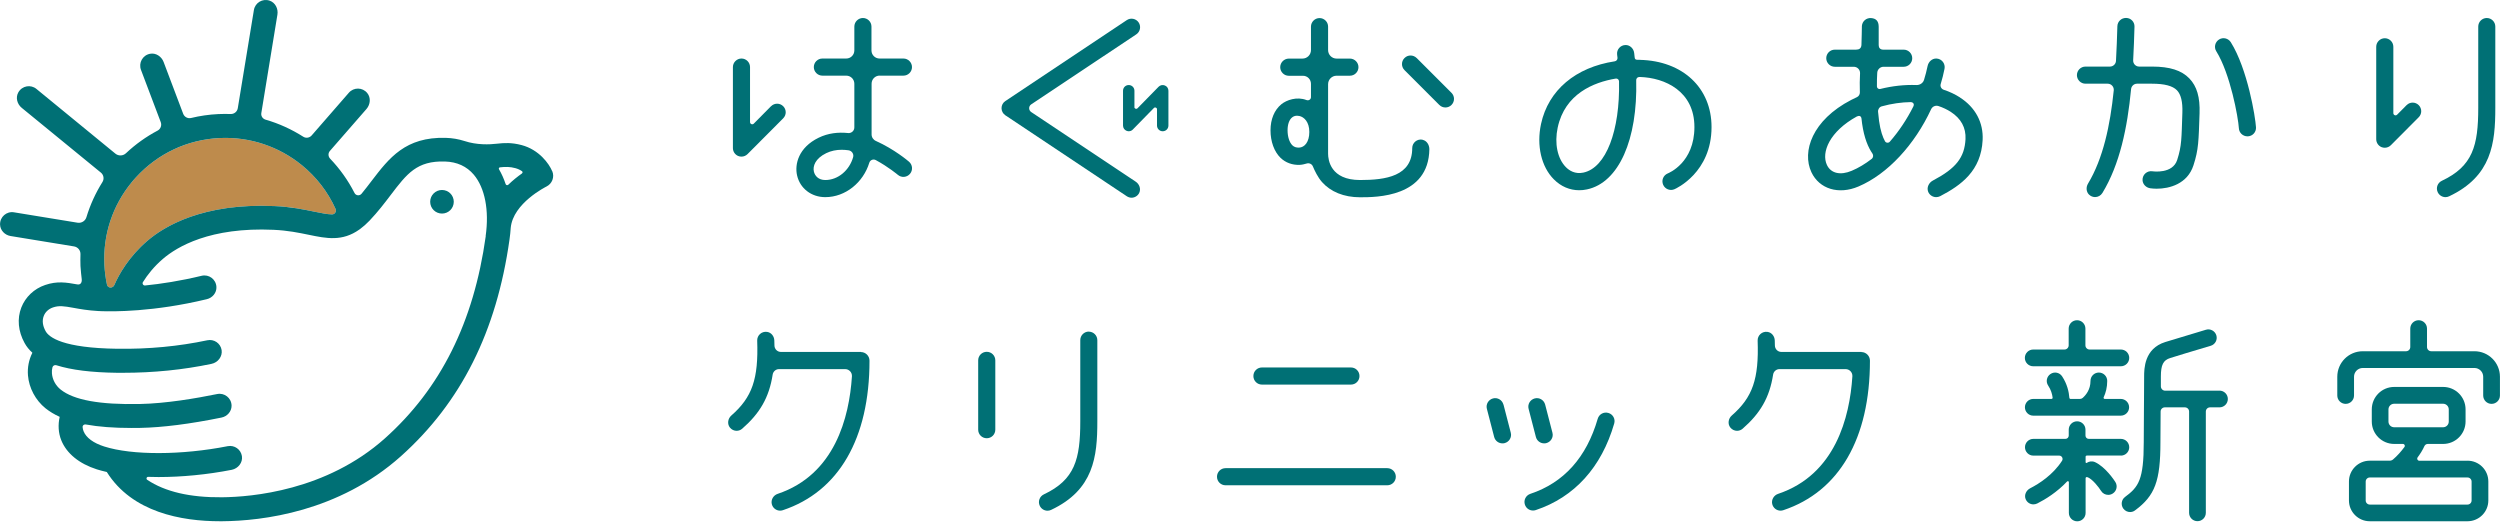 <svg width="331" height="70" viewBox="0 0 331 70" fill="none" xmlns="http://www.w3.org/2000/svg">
<g clip-path="url(#clip0_1423_437)">
<path d="M17.429 24.138C17.606 23.928 17.782 23.71 17.975 23.508C20.855 20.343 24.801 18.479 29.074 18.278C33.121 18.084 36.958 19.428 39.938 21.846C39.938 21.846 39.938 21.846 39.947 21.854C39.955 21.863 39.972 21.871 39.98 21.879C41.852 23.407 43.389 25.364 44.422 27.647C44.581 27.991 44.338 28.394 43.96 28.386C43.322 28.378 42.558 28.218 41.533 28.008C40.182 27.731 38.494 27.378 36.337 27.286C26.866 26.858 21.728 29.981 19.512 31.887C17.068 33.986 15.767 36.295 15.129 37.756C15.045 37.949 14.844 38.075 14.634 38.075C14.407 38.075 14.206 37.915 14.164 37.697C13.979 36.832 13.861 35.942 13.819 35.052C13.626 31.056 14.911 27.211 17.429 24.138Z" fill="#BE8B4C"/>
<path d="M58.518 25.153C57.662 25.153 56.956 25.85 56.956 26.715C56.956 27.58 57.653 28.276 58.518 28.276C59.383 28.276 60.08 27.58 60.08 26.715C60.08 25.85 59.383 25.153 58.518 25.153Z" fill="#007075"/>
<path d="M73.11 22.668C72.698 21.669 71.372 19.822 69.063 19.209C67.736 18.857 66.754 18.916 65.814 19.025C64.815 19.142 63.144 19.218 61.473 18.664C60.709 18.42 59.895 18.277 59.03 18.252C53.674 18.093 51.508 20.939 49.207 23.945C48.779 24.507 48.342 25.078 47.872 25.649C47.62 25.959 47.125 25.918 46.94 25.556C46.084 23.869 44.984 22.341 43.708 21.006C43.439 20.721 43.422 20.284 43.674 19.99L48.527 14.424C49.039 13.828 49.123 12.929 48.628 12.325C47.99 11.536 46.831 11.544 46.193 12.274L41.256 17.942C40.979 18.252 40.518 18.328 40.165 18.11C38.62 17.127 36.941 16.355 35.161 15.843C34.783 15.733 34.532 15.364 34.599 14.97L36.731 1.931C36.857 1.159 36.454 0.353 35.715 0.092C34.758 -0.243 33.776 0.369 33.616 1.327L31.484 14.323C31.408 14.785 31.005 15.112 30.535 15.095C29.998 15.079 29.452 15.079 28.906 15.104C27.672 15.163 26.463 15.339 25.288 15.624C24.851 15.725 24.415 15.482 24.255 15.07L21.661 8.203C21.384 7.472 20.628 6.968 19.864 7.12C18.865 7.313 18.328 8.337 18.664 9.244L21.283 16.17C21.443 16.598 21.266 17.085 20.863 17.295C19.352 18.093 17.942 19.1 16.674 20.292C16.288 20.653 15.692 20.679 15.28 20.343L4.819 11.771C4.072 11.158 2.93 11.343 2.426 12.232C2.04 12.913 2.267 13.786 2.88 14.281L13.358 22.853C13.727 23.155 13.819 23.684 13.567 24.096C12.652 25.556 11.939 27.118 11.443 28.755C11.292 29.259 10.789 29.57 10.268 29.486L1.847 28.109C0.882 27.949 -0.025 28.705 0.008 29.738C0.034 30.502 0.638 31.123 1.394 31.249L9.806 32.626C10.31 32.71 10.671 33.146 10.654 33.658C10.637 34.17 10.637 34.691 10.654 35.212C10.679 35.808 10.78 36.538 10.822 36.975C10.864 37.411 10.662 37.764 10.176 37.646C8.782 37.394 7.556 37.193 5.986 37.73C4.517 38.226 3.367 39.317 2.821 40.719C2.25 42.197 2.401 43.867 3.249 45.404C3.509 45.882 3.854 46.311 4.282 46.697C4.282 46.697 4.282 46.705 4.282 46.714C3.82 47.645 3.619 48.653 3.703 49.703C3.837 51.365 4.702 52.994 6.028 54.06C6.565 54.488 7.187 54.866 7.892 55.185C7.892 55.185 7.9 55.193 7.9 55.202C7.665 56.26 7.724 57.317 8.11 58.283C8.807 60.029 10.478 61.398 12.829 62.145C13.232 62.271 13.677 62.388 14.13 62.489C14.13 62.489 14.13 62.489 14.138 62.489C17.48 67.829 24.02 69.013 29.125 69.013C29.225 69.013 29.318 69.013 29.419 69.013C34.708 68.971 44.816 67.787 53.078 60.407C61.045 53.279 65.747 43.893 67.459 31.71C67.535 31.19 67.585 30.678 67.619 30.174C67.921 26.891 72.304 24.725 72.346 24.7C73.101 24.331 73.445 23.441 73.118 22.66L73.11 22.668ZM17.43 24.138C17.606 23.928 17.782 23.709 17.975 23.508C20.855 20.343 24.801 18.479 29.074 18.277C33.121 18.084 36.958 19.428 39.938 21.846C39.938 21.846 39.938 21.846 39.947 21.854C39.955 21.862 39.972 21.871 39.98 21.879C41.852 23.407 43.389 25.363 44.422 27.647C44.581 27.991 44.338 28.394 43.96 28.386C43.322 28.377 42.558 28.218 41.533 28.008C40.182 27.731 38.494 27.378 36.337 27.286C26.866 26.858 21.728 29.981 19.512 31.887C17.068 33.986 15.767 36.294 15.129 37.755C15.045 37.949 14.844 38.074 14.634 38.074C14.407 38.074 14.206 37.915 14.164 37.697C13.979 36.832 13.861 35.942 13.819 35.052C13.626 31.056 14.911 27.21 17.43 24.138ZM64.311 31.274C62.716 42.684 58.342 51.44 50.962 58.039C43.204 64.974 33.289 65.805 29.393 65.839C25.145 65.881 21.846 65.1 19.495 63.53C19.319 63.413 19.402 63.127 19.621 63.136C20.074 63.152 20.527 63.161 20.998 63.161C24.062 63.161 27.42 62.842 30.678 62.204C31.526 62.036 32.164 61.246 32.03 60.39C31.887 59.492 31.039 58.904 30.157 59.072C24.07 60.273 17.497 60.298 13.794 59.114C12.367 58.661 11.401 57.947 11.066 57.099C10.998 56.931 10.956 56.755 10.94 56.57C10.914 56.318 11.116 56.159 11.359 56.201C13.055 56.511 15.053 56.663 17.404 56.663C17.791 56.663 18.185 56.663 18.588 56.654C21.543 56.595 25.154 56.134 29.326 55.286C30.082 55.135 30.669 54.48 30.661 53.707C30.644 52.683 29.712 51.978 28.755 52.171C26.002 52.733 21.988 53.422 18.529 53.489C13.198 53.598 9.764 52.968 8.026 51.575C7.363 51.046 6.935 50.248 6.876 49.434C6.851 49.157 6.876 48.897 6.943 48.636C7.002 48.41 7.245 48.284 7.464 48.359C9.462 48.989 12.115 49.316 15.498 49.358C15.767 49.358 16.027 49.358 16.288 49.358C20.309 49.358 24.247 48.964 28.008 48.174C28.856 47.998 29.477 47.2 29.343 46.344C29.192 45.446 28.335 44.867 27.454 45.051C23.651 45.857 19.646 46.235 15.54 46.176C8.337 46.084 6.49 44.673 6.037 43.842C5.642 43.129 5.558 42.44 5.793 41.836C5.995 41.307 6.431 40.904 7.019 40.702C7.825 40.434 8.438 40.526 9.747 40.761C10.604 40.921 11.653 41.105 13.022 41.181C13.03 41.181 13.039 41.181 13.047 41.181C13.173 41.181 13.29 41.198 13.416 41.198C14.911 41.256 20.334 41.315 27.387 39.611C28.134 39.434 28.697 38.755 28.654 37.99C28.604 36.966 27.647 36.286 26.698 36.513C23.861 37.201 21.317 37.587 19.209 37.797C18.966 37.823 18.798 37.554 18.924 37.352C19.52 36.395 20.376 35.295 21.585 34.263C23.449 32.668 27.823 30.048 36.202 30.426C38.108 30.51 39.586 30.821 40.895 31.089C43.238 31.576 45.32 31.996 47.578 30.392C47.62 30.359 47.662 30.334 47.704 30.3C48.107 30.006 48.51 29.645 48.93 29.209C50.038 28.042 50.928 26.875 51.717 25.834C53.883 22.987 55.193 21.266 58.921 21.384C60.516 21.434 61.792 22.022 62.733 23.13C64.202 24.876 64.781 27.832 64.303 31.24L64.311 31.274ZM69.113 22.962C68.551 23.357 67.913 23.86 67.3 24.457C67.182 24.566 66.998 24.524 66.947 24.373C66.712 23.667 66.418 23.013 66.066 22.408C66.007 22.307 66.066 22.173 66.192 22.156C66.922 22.072 67.535 22.072 68.24 22.265C68.576 22.358 68.861 22.492 69.105 22.66C69.214 22.735 69.214 22.887 69.105 22.962H69.113Z" fill="#007075"/>
<path d="M149.813 26.178C150.224 26.178 150.627 25.951 150.829 25.548C151.089 25.019 150.854 24.372 150.367 24.053L136.531 14.835C136.17 14.591 136.17 14.063 136.531 13.819L150.442 4.55C150.963 4.206 151.106 3.501 150.761 2.98C150.417 2.46 149.712 2.317 149.191 2.661L133.105 13.383C132.786 13.592 132.602 13.945 132.602 14.323C132.602 14.701 132.795 15.053 133.105 15.263L149.191 25.985C149.384 26.11 149.603 26.178 149.821 26.178H149.813Z" fill="#007075"/>
<path d="M150.199 14.172V12.014C150.199 11.595 149.863 11.259 149.443 11.259C149.023 11.259 148.688 11.595 148.688 12.014V16.624C148.688 16.934 148.872 17.211 149.158 17.32C149.25 17.354 149.351 17.379 149.443 17.379C149.645 17.379 149.838 17.304 149.981 17.153L152.776 14.298C152.927 14.147 153.188 14.248 153.188 14.466V16.624C153.188 17.043 153.524 17.379 153.943 17.379C154.363 17.379 154.699 17.043 154.699 16.624V12.014C154.699 11.704 154.514 11.427 154.229 11.318C153.943 11.2 153.616 11.267 153.398 11.486L150.602 14.34C150.451 14.491 150.19 14.39 150.19 14.172H150.199Z" fill="#007075"/>
<path d="M217.121 7.917C217.037 7.917 216.919 7.917 216.81 7.917C216.55 7.917 216.458 7.833 216.432 7.615C216.407 7.422 216.382 7.178 216.365 7.019C216.298 6.431 215.803 5.944 215.207 5.961C214.527 5.978 214.023 6.574 214.107 7.237C214.124 7.346 214.14 7.506 214.157 7.648C214.182 7.883 214.014 8.085 213.788 8.119C208.624 8.908 205.006 11.922 204.032 16.413C203.419 19.268 204.066 22.072 205.728 23.743C206.668 24.692 207.835 25.187 209.086 25.187C209.422 25.187 209.766 25.153 210.11 25.078C214.342 24.188 216.835 18.445 216.634 10.629V10.654C216.617 10.436 216.743 10.192 217.113 10.192C220.454 10.293 224.341 12.081 224.341 16.817C224.341 21.552 220.933 22.912 220.79 22.971C220.211 23.222 219.95 23.886 220.202 24.465C220.454 25.036 221.117 25.305 221.697 25.053C221.898 24.969 226.608 22.853 226.608 16.817C226.608 11.636 222.796 8.06 217.121 7.925V7.917ZM209.632 22.853C208.541 23.08 207.785 22.593 207.332 22.139C206.207 21.006 205.787 18.991 206.24 16.884C207.197 12.426 210.975 10.898 213.931 10.402C214.149 10.369 214.35 10.537 214.359 10.763C214.501 17.262 212.654 22.223 209.632 22.853Z" fill="#007075"/>
<path d="M188.349 18.495C187.618 18.353 186.98 18.907 186.98 19.604C186.98 23.331 183.488 23.835 180.071 23.835C176.15 23.835 175.839 21.165 175.839 20.351V11.149C175.839 10.528 176.343 10.024 176.964 10.024H178.727C179.357 10.024 179.861 9.512 179.861 8.891C179.861 8.27 179.349 7.757 178.727 7.757H176.964C176.343 7.757 175.839 7.254 175.839 6.632V3.526C175.839 2.896 175.327 2.393 174.706 2.393C174.085 2.393 173.572 2.905 173.572 3.526V6.632C173.572 7.254 173.069 7.757 172.447 7.757H170.634C170.004 7.766 169.501 8.278 169.501 8.899C169.501 9.521 170.013 10.033 170.634 10.033H172.498C173.094 10.024 173.572 10.503 173.572 11.099C173.572 11.099 173.572 12.123 173.572 12.862C173.572 13.173 173.262 13.357 172.976 13.248C171.709 12.753 170.332 13.248 169.652 13.802C168.728 14.558 168.216 15.784 168.216 17.261C168.216 18.739 168.703 20.082 169.543 20.897C170.214 21.543 171.096 21.862 172.07 21.829C172.363 21.82 172.724 21.736 173.027 21.644C173.354 21.552 173.698 21.719 173.824 22.03C174.059 22.593 174.471 23.466 175.033 24.104C176.167 25.38 177.905 26.119 180.071 26.119C182.237 26.119 189.155 26.119 189.247 19.755C189.247 19.184 188.903 18.621 188.349 18.512V18.495ZM171.986 19.545C171.625 19.553 171.339 19.461 171.113 19.243C170.718 18.857 170.474 18.109 170.474 17.244C170.474 16.472 170.693 15.851 171.071 15.549C171.255 15.398 171.474 15.322 171.725 15.322C171.818 15.322 171.918 15.33 172.028 15.355C172.666 15.49 173.354 16.145 173.354 17.471C173.354 18.798 172.733 19.52 171.986 19.545Z" fill="#007075"/>
<path d="M187.56 7.682C187.115 7.237 186.401 7.237 185.956 7.682C185.511 8.127 185.511 8.84 185.956 9.285L190.565 13.895C190.784 14.113 191.077 14.23 191.371 14.23C191.665 14.23 191.951 14.121 192.177 13.895C192.622 13.45 192.622 12.736 192.177 12.291L187.568 7.682H187.56Z" fill="#007075"/>
<path d="M102.075 14.071L99.799 16.371C99.615 16.556 99.304 16.422 99.304 16.162V8.882C99.304 8.253 98.792 7.749 98.171 7.749C97.549 7.749 97.037 8.261 97.037 8.882V19.604C97.037 20.066 97.314 20.477 97.734 20.653C97.877 20.712 98.02 20.737 98.171 20.737C98.465 20.737 98.758 20.62 98.977 20.401L103.695 15.666C104.14 15.221 104.14 14.508 103.695 14.063C103.25 13.618 102.537 13.618 102.092 14.063L102.075 14.071Z" fill="#007075"/>
<path d="M116.457 10.016H119.613C120.243 10.016 120.747 9.504 120.747 8.883C120.747 8.261 120.235 7.749 119.613 7.749H116.457C115.86 7.749 115.382 7.271 115.382 6.674V3.518C115.382 2.888 114.87 2.384 114.249 2.384C113.627 2.384 113.115 2.896 113.115 3.518V6.674C113.115 7.271 112.637 7.749 112.04 7.749H108.884C108.254 7.749 107.75 8.261 107.75 8.883C107.75 9.504 108.262 10.016 108.884 10.016H112.04C112.637 10.016 113.115 10.495 113.115 11.091V16.867C113.115 17.32 112.729 17.664 112.276 17.614C110.974 17.48 109.648 17.622 108.388 18.235C105.735 19.528 105.19 21.736 105.534 23.231C105.928 24.952 107.431 26.102 109.261 26.102C111.948 26.102 114.299 24.154 115.096 21.543C115.206 21.182 115.625 21.014 115.961 21.199C117.64 22.106 118.849 23.13 118.875 23.147C119.353 23.558 120.067 23.499 120.478 23.021C120.89 22.542 120.831 21.829 120.361 21.417C120.218 21.291 118.404 19.755 115.97 18.663C115.625 18.512 115.399 18.177 115.399 17.799V11.082C115.399 10.486 115.877 10.008 116.473 10.008L116.457 10.016ZM112.956 20.804C112.469 22.534 110.974 23.835 109.27 23.835C108.346 23.835 107.885 23.264 107.759 22.719C107.591 22.005 107.935 20.989 109.396 20.276C110.042 19.965 110.731 19.831 111.436 19.831C111.738 19.831 112.04 19.856 112.343 19.898C112.771 19.956 113.073 20.385 112.956 20.804Z" fill="#007075"/>
<path d="M284.924 8.815H283.22C282.767 8.815 282.406 8.438 282.431 7.976C282.515 6.49 282.565 4.995 282.607 3.518C282.624 2.897 282.129 2.384 281.507 2.376H281.474C280.861 2.376 280.357 2.855 280.34 3.467C280.298 4.995 280.24 6.54 280.156 8.068C280.131 8.488 279.778 8.815 279.358 8.815H276.117C275.488 8.815 274.984 9.328 274.984 9.949C274.984 10.57 275.496 11.082 276.117 11.082H279.064C279.534 11.082 279.904 11.494 279.862 11.956C279.383 16.632 278.451 20.989 276.453 24.314C276.176 24.776 276.201 25.38 276.579 25.758C276.814 25.985 277.1 26.094 277.385 26.094C277.771 26.094 278.141 25.901 278.359 25.548C280.651 21.778 281.667 16.934 282.154 11.804C282.196 11.393 282.532 11.082 282.943 11.082H284.924C286.578 11.082 287.661 11.368 288.232 11.956C288.761 12.51 288.996 13.483 288.946 14.928C288.828 18.336 288.87 19.285 288.258 21.182C287.653 23.046 285.092 22.694 284.983 22.677C284.286 22.568 283.632 23.122 283.673 23.869C283.707 24.415 284.152 24.851 284.698 24.927C284.95 24.96 285.235 24.986 285.546 24.986C287.233 24.986 289.618 24.356 290.415 21.888C291.104 19.772 291.095 18.647 291.221 15.011C291.297 12.887 290.869 11.418 289.87 10.386C288.837 9.311 287.267 8.815 284.933 8.815H284.924Z" fill="#007075"/>
<path d="M293.799 5.231C293.27 5.567 293.102 6.263 293.438 6.792C295.285 9.756 296.343 15.549 296.427 16.985C296.46 17.589 296.964 18.051 297.56 18.051C297.585 18.051 297.602 18.051 297.627 18.051C298.257 18.017 298.735 17.48 298.693 16.85C298.609 15.465 297.577 9.143 295.36 5.592C295.024 5.063 294.328 4.895 293.799 5.231Z" fill="#007075"/>
<path d="M259.494 12.896C258.847 12.485 258.134 12.14 257.353 11.888C257.034 11.779 256.849 11.444 256.95 11.124C257.152 10.461 257.319 9.79 257.454 9.109C257.588 8.438 257.101 7.783 256.388 7.749C255.808 7.724 255.33 8.178 255.212 8.748C255.086 9.361 254.927 9.974 254.742 10.57C254.608 11.007 254.188 11.276 253.726 11.259C252.181 11.2 250.561 11.376 248.949 11.779C248.722 11.838 248.504 11.67 248.504 11.444C248.496 10.31 248.512 10.688 248.546 9.647C248.563 9.202 248.932 8.841 249.377 8.841H252.047C252.677 8.841 253.18 8.337 253.18 7.707C253.18 7.078 252.668 6.574 252.047 6.574H249.344C248.932 6.574 248.739 6.322 248.739 5.978C248.739 5.483 248.739 4.332 248.739 3.552C248.739 2.771 248.37 2.443 247.74 2.393C247.11 2.343 246.565 2.804 246.514 3.434C246.514 3.493 246.481 5.474 246.455 5.961C246.422 6.398 246.17 6.574 245.733 6.574H242.929C242.3 6.574 241.796 7.086 241.796 7.707C241.796 8.329 242.308 8.841 242.929 8.841H245.44C245.91 8.841 246.288 9.227 246.271 9.697C246.229 10.973 246.212 10.873 246.246 12.249C246.246 12.51 246.094 12.753 245.859 12.862C245.599 12.98 245.347 13.106 245.095 13.232C239.94 15.902 238.547 20.066 239.831 22.803C240.881 25.028 243.441 25.808 246.061 24.692C249.948 23.038 253.508 19.142 255.682 14.457C255.859 14.088 256.278 13.912 256.665 14.046C257.252 14.239 257.79 14.499 258.268 14.802C259.645 15.692 260.308 16.909 260.233 18.42C260.107 20.847 258.982 22.291 255.917 23.903C255.372 24.188 255.061 24.835 255.296 25.405C255.481 25.842 255.909 26.102 256.346 26.102C256.522 26.102 256.707 26.06 256.874 25.976C259.679 24.516 262.298 22.601 262.5 18.546C262.617 16.229 261.551 14.222 259.494 12.904V12.896ZM247.807 21.04C246.959 21.695 246.069 22.232 245.171 22.61C243.668 23.248 242.409 22.954 241.888 21.846C241.099 20.175 242.241 17.396 245.859 15.415C246.178 15.272 246.422 15.356 246.464 15.717C246.489 15.927 246.514 16.137 246.539 16.347C246.816 18.303 247.362 19.545 247.908 20.326C248.067 20.553 248.025 20.872 247.807 21.04ZM253.332 14.088C252.467 15.809 251.4 17.404 250.208 18.765C250.032 18.966 249.696 18.932 249.57 18.697C249.285 18.177 248.974 17.346 248.789 16.019C248.739 15.633 248.689 15.222 248.655 14.793C248.63 14.474 248.831 14.164 249.142 14.08C250.443 13.719 251.762 13.534 253.021 13.517C253.281 13.551 253.491 13.752 253.332 14.08V14.088Z" fill="#007075"/>
<path d="M329.254 2.384C328.624 2.384 328.12 2.896 328.12 3.518V14.281C328.12 19.285 327.398 22.005 323.301 23.936C322.73 24.205 322.487 24.876 322.755 25.447C322.949 25.859 323.36 26.102 323.78 26.102C323.939 26.102 324.107 26.069 324.258 25.993C329.909 23.331 330.379 18.941 330.379 14.289V3.518C330.379 2.888 329.867 2.384 329.245 2.384H329.254Z" fill="#007075"/>
<path d="M318.625 13.928L317.374 15.188C317.189 15.372 316.878 15.238 316.878 14.978V6.196C316.878 5.566 316.366 5.062 315.745 5.062C315.124 5.062 314.612 5.575 314.612 6.196V18.428C314.612 18.89 314.889 19.302 315.308 19.478C315.451 19.537 315.594 19.562 315.745 19.562C316.039 19.562 316.333 19.444 316.551 19.226L320.237 15.524C320.682 15.079 320.682 14.365 320.237 13.92C319.792 13.475 319.078 13.475 318.633 13.92L318.625 13.928Z" fill="#007075"/>
<path d="M114.022 46.596H103.393C102.923 46.596 102.545 46.218 102.537 45.748C102.537 45.53 102.537 45.303 102.52 45.077C102.503 44.522 102.117 44.019 101.563 43.943C100.841 43.834 100.228 44.405 100.253 45.102C100.429 50.173 99.598 52.591 96.827 55.017C96.366 55.42 96.257 56.134 96.643 56.612C96.869 56.889 97.197 57.04 97.524 57.04C97.785 57.04 98.053 56.948 98.263 56.763C100.589 54.74 101.831 52.641 102.301 49.593C102.369 49.182 102.721 48.871 103.141 48.871H111.898C112.418 48.871 112.83 49.308 112.796 49.828C112.443 55.261 110.538 62.842 102.965 65.386C102.402 65.57 102.05 66.158 102.184 66.737C102.31 67.266 102.78 67.611 103.284 67.611C103.401 67.611 103.527 67.594 103.645 67.552C111.05 65.084 115.122 58.056 115.122 47.755C115.122 47.133 114.618 46.613 113.988 46.613L114.022 46.596Z" fill="#007075"/>
<path d="M183.672 61.985H162.263C161.634 61.985 161.13 62.489 161.13 63.119C161.13 63.748 161.634 64.252 162.263 64.252H183.672C184.302 64.252 184.806 63.748 184.806 63.119C184.806 62.489 184.302 61.985 183.672 61.985Z" fill="#007075"/>
<path d="M178.862 50.92C179.491 50.92 179.995 50.416 179.995 49.787C179.995 49.157 179.491 48.653 178.862 48.653H167.083C166.453 48.653 165.949 49.157 165.949 49.787C165.949 50.416 166.453 50.92 167.083 50.92H178.862Z" fill="#007075"/>
<path d="M212.94 54.673C212.335 54.497 211.714 54.841 211.538 55.446C210.052 60.567 207.054 63.908 202.613 65.386C202.017 65.588 201.698 66.226 201.9 66.822C202.059 67.3 202.496 67.594 202.974 67.594C203.092 67.594 203.218 67.577 203.335 67.535C208.448 65.831 212.042 61.868 213.721 56.075C213.897 55.471 213.553 54.849 212.948 54.673H212.94Z" fill="#007075"/>
<path d="M204.443 58.703C204.536 58.703 204.628 58.695 204.729 58.669C205.333 58.51 205.703 57.897 205.543 57.293L204.578 53.565C204.418 52.96 203.805 52.591 203.201 52.751C202.596 52.91 202.227 53.523 202.386 54.127L203.352 57.855C203.486 58.367 203.94 58.703 204.452 58.703H204.443Z" fill="#007075"/>
<path d="M199.053 53.565C198.894 52.96 198.281 52.591 197.676 52.751C197.072 52.91 196.703 53.523 196.862 54.127L197.828 57.855C197.962 58.367 198.415 58.703 198.927 58.703C199.02 58.703 199.112 58.695 199.213 58.669C199.817 58.51 200.187 57.897 200.027 57.293L199.062 53.565H199.053Z" fill="#007075"/>
<path d="M144.162 43.901C143.533 43.901 143.029 44.413 143.029 45.035V55.798C143.029 60.802 142.307 63.522 138.21 65.453C137.639 65.722 137.395 66.393 137.664 66.964C137.857 67.376 138.269 67.619 138.688 67.619C138.848 67.619 139.016 67.586 139.167 67.51C144.817 64.849 145.287 60.458 145.287 55.806V45.043C145.287 44.413 144.775 43.91 144.154 43.91L144.162 43.901Z" fill="#007075"/>
<path d="M130.645 46.58C130.016 46.58 129.512 47.083 129.512 47.713V56.889C129.512 57.519 130.016 58.023 130.645 58.023C131.275 58.023 131.779 57.519 131.779 56.889V47.713C131.779 47.083 131.275 46.58 130.645 46.58Z" fill="#007075"/>
<path d="M246.481 46.596H235.852C235.382 46.596 235.004 46.218 234.995 45.748C234.995 45.53 234.995 45.303 234.979 45.077C234.962 44.522 234.576 44.019 234.021 43.943C233.299 43.834 232.686 44.405 232.712 45.102C232.888 50.173 232.057 52.591 229.286 55.017C228.824 55.42 228.715 56.134 229.102 56.612C229.328 56.889 229.656 57.04 229.983 57.04C230.243 57.04 230.512 56.948 230.722 56.763C233.048 54.74 234.29 52.641 234.76 49.593C234.827 49.182 235.18 48.871 235.6 48.871H244.356C244.877 48.871 245.288 49.308 245.255 49.828C244.902 55.261 242.996 62.842 235.423 65.386C234.861 65.57 234.508 66.158 234.643 66.737C234.769 67.266 235.239 67.611 235.743 67.611C235.86 67.611 235.986 67.594 236.104 67.552C243.509 65.084 247.58 58.056 247.58 47.755C247.58 47.133 247.077 46.613 246.447 46.613L246.481 46.596Z" fill="#007075"/>
<path d="M269.208 48.494H280.802C281.415 48.494 281.91 47.998 281.91 47.386C281.91 46.773 281.415 46.277 280.802 46.277H276.663C276.361 46.277 276.109 46.034 276.109 45.723V43.507C276.109 42.894 275.614 42.398 275.001 42.398C274.388 42.398 273.892 42.894 273.892 43.507V45.723C273.892 46.025 273.649 46.277 273.338 46.277H269.199C268.586 46.277 268.091 46.773 268.091 47.386C268.091 47.998 268.586 48.494 269.199 48.494H269.208Z" fill="#007075"/>
<path d="M327.625 46.504H321.891C321.588 46.504 321.336 46.252 321.336 45.95V43.507C321.336 42.894 320.841 42.398 320.228 42.398C319.615 42.398 319.12 42.894 319.12 43.507V45.95C319.12 46.252 318.868 46.504 318.566 46.504H312.832C310.968 46.504 309.457 48.015 309.457 49.879V52.364C309.457 52.977 309.952 53.472 310.565 53.472C311.178 53.472 311.673 52.977 311.673 52.364V49.879C311.673 49.241 312.194 48.72 312.832 48.72H327.616C328.255 48.72 328.775 49.241 328.775 49.879V52.364C328.775 52.977 329.27 53.472 329.883 53.472C330.496 53.472 330.992 52.977 330.992 52.364V49.879C330.992 48.015 329.48 46.504 327.616 46.504H327.625Z" fill="#007075"/>
<path d="M269.208 55.034H272.843H275.924H280.785C281.398 55.034 281.894 54.538 281.894 53.925C281.894 53.313 281.398 52.817 280.785 52.817H278.661C278.552 52.817 278.477 52.7 278.527 52.599C278.804 52.003 278.997 51.281 278.997 50.433C278.997 49.82 278.502 49.325 277.889 49.325C277.276 49.325 276.781 49.82 276.781 50.433C276.781 51.592 276.159 52.322 275.748 52.683C275.647 52.767 275.53 52.817 275.395 52.817H274.136C274.052 52.817 273.993 52.758 273.985 52.683C273.926 51.877 273.691 50.836 273.019 49.82C272.675 49.308 271.995 49.174 271.483 49.518C270.971 49.862 270.836 50.55 271.181 51.054C271.55 51.608 271.71 52.179 271.768 52.649C271.777 52.742 271.71 52.817 271.617 52.817H269.208C268.595 52.817 268.099 53.313 268.099 53.925C268.099 54.538 268.595 55.034 269.208 55.034Z" fill="#007075"/>
<path d="M280.802 60.323C281.415 60.323 281.91 59.828 281.91 59.215C281.91 58.602 281.415 58.107 280.802 58.107H276.554C276.31 58.107 276.117 57.914 276.117 57.67V56.889C276.117 56.277 275.622 55.781 275.009 55.781C274.396 55.781 273.901 56.277 273.901 56.889V57.67C273.901 57.914 273.708 58.107 273.464 58.107H269.216C268.603 58.107 268.108 58.602 268.108 59.215C268.108 59.828 268.603 60.323 269.216 60.323H272.642C272.994 60.323 273.204 60.718 273.011 61.012C271.819 62.859 269.997 64.034 268.796 64.647C268.276 64.916 267.974 65.529 268.192 66.074C268.368 66.519 268.788 66.78 269.224 66.78C269.392 66.78 269.569 66.738 269.728 66.662C270.811 66.116 272.348 65.168 273.683 63.749C273.767 63.656 273.918 63.715 273.918 63.841V67.913C273.918 68.526 274.413 69.021 275.026 69.021C275.639 69.021 276.134 68.526 276.134 67.913V63.321C276.134 63.211 276.218 63.102 276.445 63.203C277.066 63.48 277.847 64.462 278.191 65.008C278.401 65.344 278.762 65.52 279.131 65.52C279.333 65.52 279.543 65.462 279.727 65.344C280.248 65.016 280.399 64.328 280.072 63.816C279.946 63.614 278.787 61.843 277.385 61.188C277.016 61.02 276.604 61.071 276.294 61.28C276.235 61.322 276.134 61.314 276.134 61.18V60.491C276.134 60.365 276.193 60.315 276.336 60.315H280.819L280.802 60.323Z" fill="#007075"/>
<path d="M293.866 51.726H286.662C286.352 51.726 286.1 51.466 286.1 51.155C286.1 50.584 286.1 50.123 286.1 49.862C286.1 48.309 286.41 47.688 287.342 47.402C288.652 46.991 289.819 46.638 292.699 45.782C293.287 45.606 293.622 44.993 293.446 44.405C293.27 43.817 292.648 43.481 292.069 43.658C289.173 44.523 287.997 44.875 286.679 45.286C283.883 46.16 283.883 48.855 283.883 49.862C283.883 50.341 283.883 51.474 283.867 52.776C283.867 52.792 283.867 52.818 283.867 52.834C283.867 52.851 283.867 52.868 283.867 52.885C283.867 53.288 283.867 53.707 283.858 54.127C283.841 55.991 283.833 57.872 283.833 58.543C283.833 63.505 283.153 64.471 281.365 65.789C280.869 66.15 280.769 66.847 281.13 67.342C281.348 67.636 281.684 67.795 282.02 67.795C282.246 67.795 282.481 67.728 282.674 67.577C285.319 65.629 286.041 63.69 286.041 58.543C286.041 58.023 286.058 55.588 286.066 54.48C286.066 54.178 286.318 53.934 286.62 53.934H289.282C289.584 53.934 289.836 54.178 289.836 54.488V67.896C289.836 68.509 290.331 69.004 290.944 69.004C291.557 69.004 292.052 68.509 292.052 67.896V54.488C292.052 54.186 292.296 53.934 292.606 53.934H293.857C294.47 53.934 294.966 53.439 294.966 52.826C294.966 52.213 294.47 51.718 293.857 51.718L293.866 51.726Z" fill="#007075"/>
<path d="M326.701 61.003H320.321C320.094 61.003 319.96 60.743 320.094 60.558C320.447 60.08 320.766 59.576 320.984 59.08C321.068 58.896 321.236 58.778 321.437 58.778H323.469C325.115 58.778 326.441 57.443 326.441 55.806V54.203C326.441 52.557 325.106 51.23 323.469 51.23H316.996C315.35 51.23 314.024 52.565 314.024 54.203V55.806C314.024 57.452 315.359 58.778 316.996 58.778H318.146C318.356 58.778 318.474 59.013 318.348 59.181C317.928 59.761 317.382 60.373 316.836 60.835C316.71 60.944 316.551 60.995 316.383 60.995H313.755C312.236 60.995 311.001 62.229 311.001 63.748V66.259C311.001 67.778 312.236 69.013 313.755 69.013H326.701C328.221 69.013 329.455 67.778 329.455 66.259V63.748C329.455 62.229 328.221 60.995 326.701 60.995V61.003ZM316.232 55.815V54.211C316.232 53.791 316.568 53.455 316.988 53.455H323.461C323.88 53.455 324.216 53.791 324.216 54.211V55.815C324.216 56.234 323.88 56.57 323.461 56.57H316.988C316.568 56.57 316.232 56.234 316.232 55.815ZM327.239 66.267C327.239 66.561 326.995 66.805 326.701 66.805H313.755C313.461 66.805 313.218 66.561 313.218 66.267V63.757C313.218 63.463 313.461 63.219 313.755 63.219H326.701C326.995 63.219 327.239 63.463 327.239 63.757V66.267Z" fill="#007075"/>
</g>
<defs>
<clipPath id="clip0_1423_437">
<rect width="331" height="69.013" fill="white"/>
</clipPath>
</defs>
</svg>
